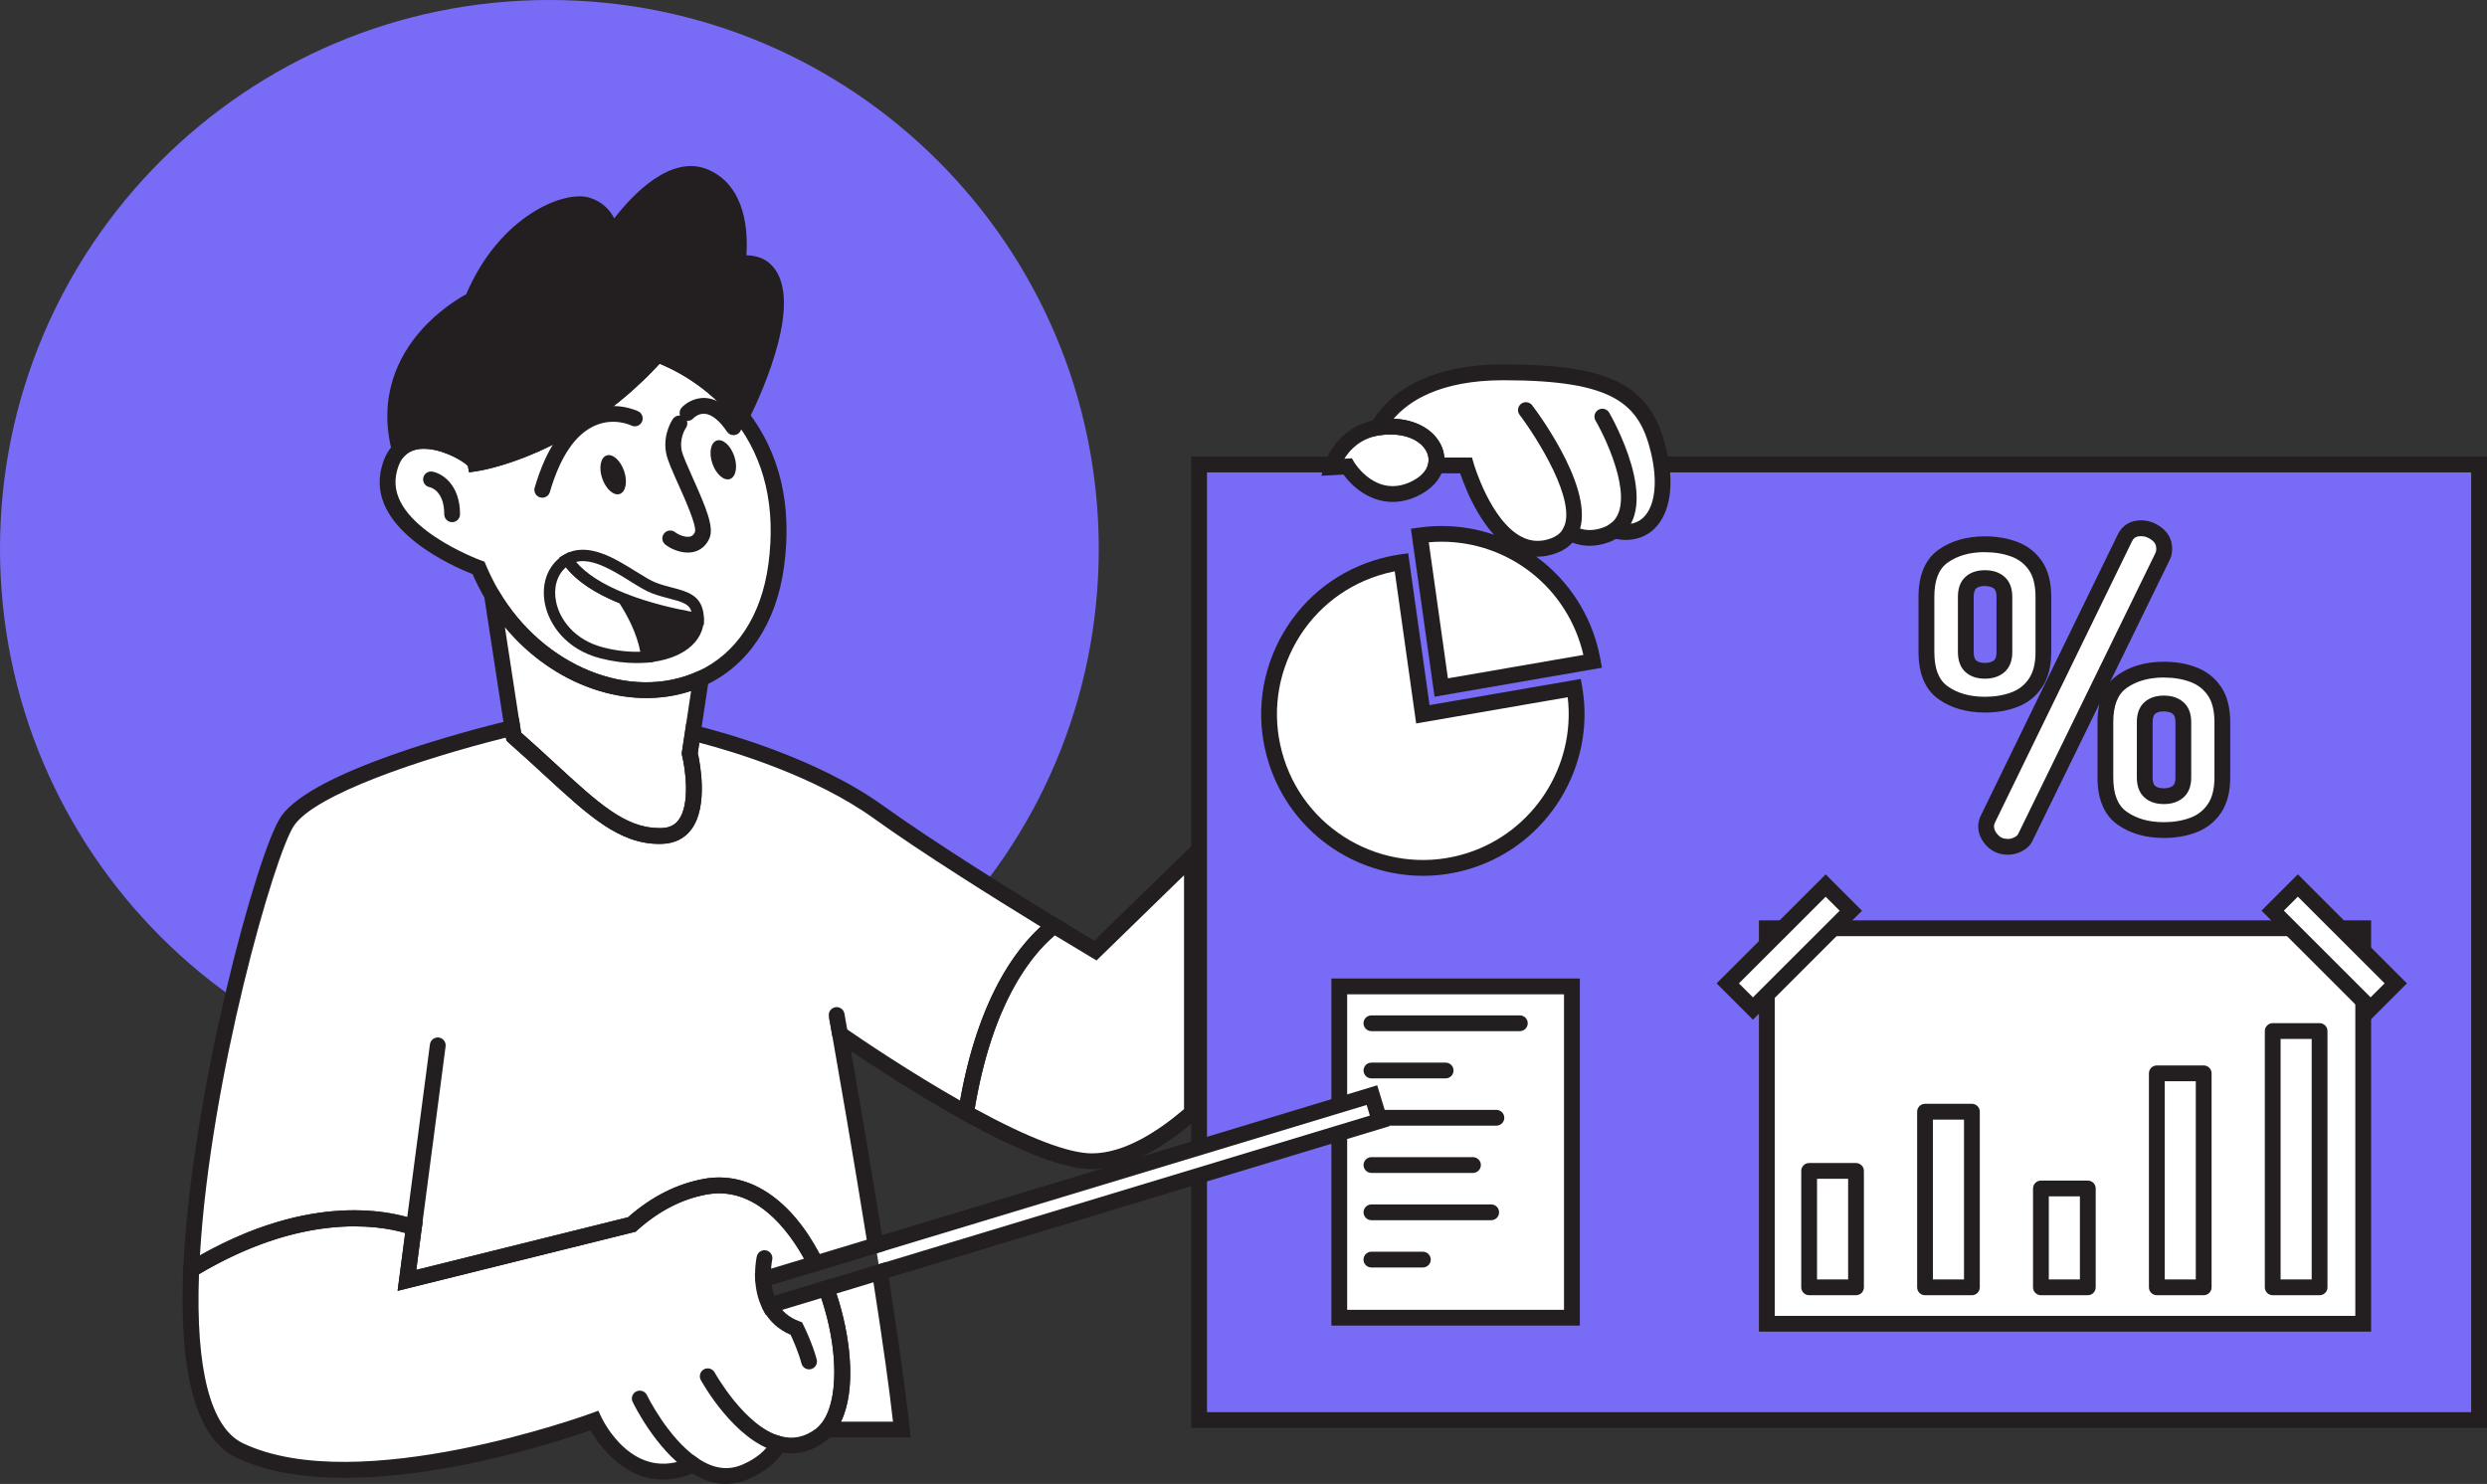 <svg width="310" height="185" viewBox="0 0 310 185" fill="none" xmlns="http://www.w3.org/2000/svg">
<rect x="0" y="0" width="310" height="185" fill="#333333" stroke="none"/>
<g clip-path="url(#clip0_150_720)">
<path d="M68.479 136.855C106.299 136.855 136.958 106.219 136.958 68.427C136.958 30.636 106.299 0 68.479 0C30.659 0 0 30.636 0 68.427C0 106.219 30.659 136.855 68.479 136.855Z" fill="#786CF7"/>
<path d="M309.016 57.906H149.465V177.034H309.016V57.906Z" fill="#786CF7"/>
<path d="M310 178.018H148.481V56.923H310V178.018ZM150.449 176.051H308.027V58.894H150.449V176.051Z" fill="#231F20"/>
<path d="M196.244 85.784C197.865 95.06 192.427 104.342 183.195 107.291C173.113 110.512 162.328 104.954 159.105 94.884C155.882 84.81 161.443 74.032 171.521 70.812C172.571 70.475 173.631 70.237 174.687 70.085L177.353 89.052L196.239 85.784H196.244Z" fill="white"/>
<path d="M177.372 109.186C168.84 109.186 160.901 103.724 158.168 95.184C156.528 90.063 156.985 84.61 159.452 79.827C161.919 75.049 166.097 71.515 171.226 69.876C172.315 69.529 173.436 69.273 174.554 69.111L175.528 68.974L178.19 87.907L197.042 84.644L197.214 85.613C198.934 95.459 193.035 105.178 183.495 108.227C181.465 108.878 179.402 109.186 177.372 109.186ZM173.855 71.225C173.17 71.358 172.491 71.534 171.82 71.748C167.195 73.225 163.421 76.412 161.196 80.725C158.972 85.038 158.563 89.959 160.041 94.581C163.093 104.123 173.341 109.4 182.891 106.351C191.181 103.7 196.424 95.464 195.412 86.924L176.522 90.192L173.85 71.22L173.855 71.225Z" fill="#231F20"/>
<path d="M197.903 79.884C198.174 80.734 198.383 81.589 198.535 82.449L179.649 85.717L176.983 66.751C186.062 65.463 195.017 70.864 197.903 79.884Z" fill="white"/>
<path d="M178.813 86.857L175.865 65.915L176.84 65.777C186.585 64.395 195.835 70.204 198.839 79.585C199.12 80.468 199.343 81.376 199.505 82.278L199.676 83.247L178.817 86.857H178.813ZM178.095 67.61L180.481 84.568L197.366 81.646C197.252 81.152 197.118 80.663 196.962 80.179C194.352 72.028 186.523 66.865 178.095 67.606V67.61Z" fill="#231F20"/>
<path d="M294.565 115.727H220.23V165.031H294.565V115.727Z" fill="white"/>
<path d="M295.554 166.015H219.246V114.739H295.554V166.015ZM221.219 164.048H293.586V116.71H221.219V164.048Z" fill="#231F20"/>
<path d="M231.349 161.474H225.506C224.965 161.474 224.522 161.032 224.522 160.49V145.975C224.522 145.433 224.965 144.991 225.506 144.991H231.349C231.89 144.991 232.332 145.433 232.332 145.975V160.49C232.332 161.032 231.89 161.474 231.349 161.474ZM226.49 159.507H230.365V146.958H226.49V159.507Z" fill="#231F20"/>
<path d="M245.794 161.474H239.952C239.41 161.474 238.968 161.032 238.968 160.49V138.593C238.968 138.052 239.41 137.61 239.952 137.61H245.794C246.336 137.61 246.778 138.052 246.778 138.593V160.49C246.778 161.032 246.336 161.474 245.794 161.474ZM240.936 159.507H244.81V139.581H240.936V159.507Z" fill="#231F20"/>
<path d="M260.24 161.474H254.398C253.856 161.474 253.414 161.032 253.414 160.49V148.164C253.414 147.623 253.856 147.181 254.398 147.181H260.24C260.782 147.181 261.224 147.623 261.224 148.164V160.49C261.224 161.032 260.782 161.474 260.24 161.474ZM255.382 159.507H259.256V149.148H255.382V159.507Z" fill="#231F20"/>
<path d="M274.686 161.474H268.844C268.302 161.474 267.86 161.032 267.86 160.49V133.81C267.86 133.269 268.302 132.827 268.844 132.827H274.686C275.228 132.827 275.67 133.269 275.67 133.81V160.49C275.67 161.032 275.228 161.474 274.686 161.474ZM269.828 159.507H273.702V134.798H269.828V159.507Z" fill="#231F20"/>
<path d="M289.132 161.474H283.29C282.748 161.474 282.306 161.032 282.306 160.49V128.538C282.306 127.996 282.748 127.554 283.29 127.554H289.132C289.674 127.554 290.116 127.996 290.116 128.538V160.49C290.116 161.032 289.674 161.474 289.132 161.474ZM284.274 159.507H288.148V129.526H284.274V159.507Z" fill="#231F20"/>
<path d="M195.94 122.971H166.938V164.276H195.94V122.971Z" fill="white"/>
<path d="M196.924 165.259H165.954V121.988H196.924V165.259ZM167.922 163.293H194.951V123.959H167.922V163.293Z" fill="#231F20"/>
<path d="M189.446 128.552H170.941C170.399 128.552 169.957 128.11 169.957 127.569C169.957 127.027 170.399 126.585 170.941 126.585H189.446C189.988 126.585 190.43 127.027 190.43 127.569C190.43 128.11 189.988 128.552 189.446 128.552Z" fill="#231F20"/>
<path d="M186.523 140.336H170.941C170.399 140.336 169.957 139.895 169.957 139.353C169.957 138.812 170.399 138.37 170.941 138.37H186.523C187.065 138.37 187.507 138.812 187.507 139.353C187.507 139.895 187.065 140.336 186.523 140.336Z" fill="#231F20"/>
<path d="M183.604 146.226H170.946C170.404 146.226 169.962 145.785 169.962 145.243C169.962 144.702 170.404 144.26 170.946 144.26H183.604C184.146 144.26 184.588 144.702 184.588 145.243C184.588 145.785 184.146 146.226 183.604 146.226Z" fill="#231F20"/>
<path d="M185.876 152.121H170.946C170.404 152.121 169.962 151.679 169.962 151.138C169.962 150.596 170.404 150.155 170.946 150.155H185.876C186.418 150.155 186.86 150.596 186.86 151.138C186.86 151.679 186.418 152.121 185.876 152.121Z" fill="#231F20"/>
<path d="M230.7 113.535L227.564 110.401L215.359 122.596L218.495 125.73L230.7 113.535Z" fill="white"/>
<path d="M218.5 127.122L213.97 122.596L227.565 109.011L232.095 113.537L218.5 127.122ZM216.755 122.596L218.5 124.339L229.309 113.537L227.565 111.794L216.755 122.596Z" fill="#231F20"/>
<path d="M295.498 125.734L298.633 122.599L286.421 110.404L283.286 113.539L295.498 125.734Z" fill="white"/>
<path d="M295.492 127.122L281.893 113.528L286.423 109.001L300.022 122.596L295.492 127.122ZM284.678 113.528L295.492 124.334L297.237 122.591L286.423 111.785L284.678 113.528Z" fill="#231F20"/>
<path d="M180.196 134.442H170.946C170.404 134.442 169.962 134 169.962 133.459C169.962 132.917 170.404 132.475 170.946 132.475H180.196C180.738 132.475 181.18 132.917 181.18 133.459C181.18 134 180.738 134.442 180.196 134.442Z" fill="#231F20"/>
<path d="M177.358 158.016H170.941C170.399 158.016 169.957 157.574 169.957 157.032C169.957 156.491 170.399 156.049 170.941 156.049H177.358C177.9 156.049 178.342 156.491 178.342 157.032C178.342 157.574 177.9 158.016 177.358 158.016Z" fill="#231F20"/>
<path d="M247.415 87.85C245.343 87.85 243.608 87.356 242.215 86.368C240.822 85.38 240.123 83.689 240.123 81.295V74.403C240.123 72.009 240.817 70.318 242.215 69.33C243.608 68.342 245.343 67.848 247.415 67.848C248.775 67.848 250.006 68.057 251.109 68.48C252.212 68.902 253.086 69.591 253.733 70.541C254.379 71.496 254.702 72.783 254.702 74.403V81.295C254.702 82.881 254.379 84.159 253.733 85.128C253.086 86.097 252.212 86.795 251.109 87.218C250.006 87.641 248.775 87.85 247.415 87.85ZM247.415 83.627C248.162 83.627 248.751 83.442 249.188 83.067C249.626 82.696 249.844 82.102 249.844 81.295V74.403C249.844 73.595 249.626 73.001 249.188 72.631C248.751 72.261 248.162 72.071 247.415 72.071C246.669 72.071 246.084 72.256 245.666 72.631C245.243 73.001 245.034 73.595 245.034 74.403V81.295C245.034 82.102 245.243 82.696 245.666 83.067C246.084 83.437 246.669 83.627 247.415 83.627ZM250.282 105.572C249.474 105.572 248.818 105.296 248.314 104.745C247.81 104.194 247.563 103.61 247.563 102.997C247.563 102.708 247.643 102.399 247.805 102.076L264.861 67.069C265.25 66.261 265.93 65.853 266.9 65.853C267.58 65.853 268.226 66.086 268.844 66.556C269.457 67.026 269.766 67.648 269.766 68.427C269.766 68.784 269.7 69.092 269.571 69.349L252.468 104.356C252.307 104.712 252.012 105.002 251.594 105.23C251.171 105.458 250.733 105.567 250.282 105.567V105.572ZM269.719 103.487C267.646 103.487 265.911 102.993 264.518 102.005C263.126 101.017 262.427 99.326 262.427 96.932V90.04C262.427 87.646 263.121 85.955 264.518 84.967C265.911 83.979 267.646 83.485 269.719 83.485C271.078 83.485 272.309 83.694 273.412 84.116C274.515 84.539 275.39 85.228 276.036 86.178C276.683 87.133 277.006 88.42 277.006 90.04V96.932C277.006 98.518 276.683 99.796 276.036 100.765C275.39 101.734 274.515 102.432 273.412 102.855C272.309 103.278 271.078 103.487 269.719 103.487ZM269.719 99.264C270.465 99.264 271.054 99.079 271.492 98.703C271.929 98.333 272.148 97.739 272.148 96.932V90.04C272.148 89.232 271.929 88.638 271.492 88.268C271.054 87.897 270.465 87.707 269.719 87.707C268.972 87.707 268.393 87.892 267.969 88.268C267.546 88.638 267.337 89.232 267.337 90.04V96.932C267.337 97.739 267.546 98.333 267.969 98.703C268.388 99.074 268.972 99.264 269.719 99.264Z" fill="white"/>
<path d="M250.282 106.555C249.203 106.555 248.271 106.156 247.586 105.41C246.916 104.674 246.579 103.867 246.579 102.997C246.579 102.551 246.697 102.095 246.926 101.634L263.976 66.637C264.533 65.482 265.545 64.87 266.905 64.87C267.803 64.87 268.654 65.174 269.443 65.777C270.303 66.432 270.755 67.349 270.755 68.427C270.755 68.936 270.655 69.392 270.456 69.791L263.035 84.981C263.306 84.672 263.61 84.401 263.953 84.159C265.507 83.057 267.451 82.497 269.723 82.497C271.197 82.497 272.557 82.729 273.769 83.195C275.057 83.689 276.093 84.506 276.854 85.627C277.61 86.743 277.995 88.23 277.995 90.04V96.932C277.995 98.708 277.614 100.181 276.858 101.311C276.098 102.451 275.057 103.278 273.769 103.772C272.561 104.232 271.202 104.47 269.723 104.47C267.451 104.47 265.507 103.909 263.953 102.807C262.289 101.629 261.448 99.653 261.448 96.932V90.04C261.448 89.208 261.528 88.444 261.685 87.755L253.357 104.798C253.115 105.33 252.677 105.776 252.064 106.104C251.499 106.408 250.9 106.56 250.282 106.56V106.555ZM266.9 66.841C266.163 66.841 265.911 67.154 265.745 67.496L248.689 102.508C248.594 102.703 248.547 102.864 248.547 103.002C248.547 103.368 248.708 103.719 249.041 104.085C249.355 104.432 249.749 104.589 250.282 104.589C250.572 104.589 250.847 104.517 251.128 104.365C251.356 104.242 251.499 104.109 251.57 103.952L268.682 68.921C268.744 68.793 268.778 68.632 268.778 68.432C268.778 67.962 268.611 67.629 268.24 67.344C267.798 67.007 267.356 66.841 266.895 66.841H266.9ZM269.719 84.463C267.865 84.463 266.306 84.9 265.089 85.765C263.962 86.563 263.416 87.959 263.416 90.035V96.927C263.416 99.003 263.962 100.399 265.089 101.197C266.306 102.062 267.86 102.499 269.719 102.499C270.955 102.499 272.076 102.309 273.06 101.933C273.973 101.587 274.681 101.021 275.219 100.219C275.756 99.416 276.027 98.309 276.027 96.927V90.035C276.027 88.624 275.756 87.513 275.223 86.729C274.686 85.936 273.978 85.385 273.065 85.033C272.081 84.658 270.955 84.468 269.723 84.468L269.719 84.463ZM269.719 100.242C268.73 100.242 267.922 99.972 267.318 99.435C266.681 98.87 266.353 98.029 266.353 96.927V90.035C266.353 88.933 266.676 88.092 267.318 87.527C267.922 86.99 268.73 86.719 269.719 86.719C270.707 86.719 271.511 86.985 272.129 87.513C272.794 88.078 273.132 88.928 273.132 90.035V96.927C273.132 98.034 272.794 98.884 272.129 99.449C271.511 99.976 270.698 100.242 269.719 100.242ZM269.719 88.686C269.224 88.686 268.858 88.79 268.621 88.999C268.373 89.218 268.321 89.683 268.321 90.035V96.927C268.321 97.278 268.373 97.744 268.621 97.962C268.854 98.171 269.224 98.276 269.719 98.276C270.213 98.276 270.603 98.167 270.855 97.953C271.059 97.777 271.164 97.435 271.164 96.932V90.04C271.164 89.536 271.059 89.194 270.855 89.018C270.603 88.805 270.223 88.695 269.719 88.695V88.686ZM247.415 88.833C245.143 88.833 243.204 88.273 241.645 87.171C239.981 85.993 239.139 84.017 239.139 81.295V74.403C239.139 71.681 239.981 69.705 241.645 68.527C243.199 67.425 245.143 66.865 247.415 66.865C248.889 66.865 250.248 67.097 251.461 67.558C252.749 68.052 253.785 68.869 254.546 69.99C255.301 71.106 255.686 72.593 255.686 74.403V81.295C255.686 83.071 255.306 84.544 254.55 85.674C253.79 86.814 252.749 87.641 251.461 88.135C250.253 88.596 248.894 88.833 247.415 88.833ZM247.415 68.831C245.561 68.831 244.002 69.268 242.785 70.133C241.659 70.931 241.112 72.327 241.112 74.403V81.295C241.112 83.371 241.659 84.767 242.785 85.565C244.002 86.43 245.557 86.867 247.415 86.867C248.646 86.867 249.773 86.677 250.757 86.301C251.67 85.955 252.378 85.389 252.915 84.587C253.452 83.784 253.723 82.677 253.723 81.3V74.407C253.723 72.997 253.452 71.885 252.92 71.102C252.383 70.313 251.674 69.757 250.762 69.406C249.778 69.031 248.656 68.841 247.42 68.841L247.415 68.831ZM247.415 84.61C246.427 84.61 245.618 84.34 245.015 83.803C244.378 83.238 244.05 82.392 244.05 81.295V74.403C244.05 73.305 244.373 72.46 245.015 71.895C245.618 71.358 246.427 71.087 247.415 71.087C248.404 71.087 249.207 71.353 249.825 71.881C250.491 72.446 250.828 73.296 250.828 74.403V81.295C250.828 82.402 250.491 83.252 249.825 83.817C249.207 84.344 248.394 84.61 247.415 84.61ZM247.415 73.054C246.921 73.054 246.55 73.158 246.317 73.367C246.07 73.586 246.018 74.051 246.018 74.403V81.295C246.018 81.646 246.07 82.112 246.317 82.33C246.55 82.539 246.921 82.644 247.415 82.644C247.91 82.644 248.299 82.535 248.551 82.321C248.756 82.145 248.86 81.803 248.86 81.3V74.407C248.86 73.904 248.756 73.562 248.551 73.386C248.299 73.173 247.919 73.063 247.415 73.063V73.054Z" fill="#231F20"/>
<path d="M96.753 70.46C95.769 77.808 92.104 82.44 87.384 84.587C79.041 88.387 67.391 84.463 61.33 74.17C60.702 73.111 60.141 71.99 59.647 70.802C59.647 70.802 47.183 66.328 48.391 59.122C48.628 57.697 49.142 56.709 49.817 56.059C52.826 53.152 59.1 56.842 59.267 57.773C59.267 57.773 71.255 56.054 81.941 44.193C81.941 44.193 87.992 46.131 92.432 51.902C95.564 55.968 97.894 61.934 96.753 70.465V70.46Z" fill="white"/>
<path d="M53.724 59.764C53.724 59.764 56.362 60.234 56.358 64.11L53.724 59.764Z" fill="white"/>
<path d="M84.688 52.786C84.688 52.786 83.614 54.277 83.994 56.301C84.37 58.324 88.287 65.041 87.517 66.736C86.599 68.765 84.156 67.634 83.543 67.121" fill="white"/>
<path d="M79.127 52.164C79.127 52.164 71.336 48.25 67.595 61.065L79.127 52.164Z" fill="white"/>
<path d="M85.701 51.484C85.701 51.484 88.263 48.587 91.434 53.266L85.701 51.484Z" fill="white"/>
<path d="M85.977 93.925C85.977 93.925 88.487 104 82.54 104.213C76.588 104.427 72.415 99.202 64.039 91.83L63.873 90.733L61.334 74.17C67.395 84.463 79.051 88.391 87.388 84.587L86.366 91.365L85.977 93.92V93.925Z" fill="white"/>
<path d="M92.432 51.902C87.997 46.131 81.941 44.193 81.941 44.193C71.25 56.054 59.267 57.773 59.267 57.773C59.1 56.842 52.826 53.152 49.817 56.059C46.518 43.362 58.882 37.391 58.882 37.391C62.732 27.972 70.438 24.752 73.19 25.588C75.947 26.429 76.232 29.378 76.232 29.378C76.232 29.378 82.435 19.707 87.892 22.059C93.345 24.41 91.928 32.855 91.928 32.855C93.354 32.694 94.543 32.889 95.317 33.596C99.363 37.277 93.701 49.333 92.432 51.898V51.902Z" fill="#231F20"/>
<path d="M75.067 59.645C75.519 60.97 76.498 61.839 77.249 61.583C78 61.326 78.247 60.044 77.791 58.719C77.34 57.393 76.36 56.524 75.609 56.781C74.858 57.037 74.611 58.32 75.067 59.645Z" fill="white"/>
<path d="M88.796 57.783C89.247 59.108 90.226 59.977 90.977 59.721C91.728 59.464 91.976 58.182 91.519 56.857C91.068 55.531 90.088 54.662 89.337 54.919C88.586 55.175 88.339 56.458 88.796 57.783Z" fill="white"/>
<path d="M103.037 178.222C102.809 178.488 102.557 178.725 102.286 178.925C100.499 180.25 98.73 180.454 97.071 180.013C96.368 181.3 95.108 182.549 92.979 183.48C90.578 184.535 88.33 183.908 86.385 182.592C78.357 186.316 74.069 177.115 74.069 177.115C74.069 177.115 44.773 187.954 29.838 180.82C24.804 178.417 23.368 169.406 23.834 158.286C38.171 149.604 48.362 151.907 51.585 153.028L50.72 159.631L78.751 152.667C81.28 150.392 84.313 148.616 87.888 147.955C93.839 146.858 98.659 151.489 101.649 157.526L95.113 159.507C95.165 160.519 95.384 161.687 95.94 162.761L102.975 160.628C105.495 167.435 105.789 175.035 103.027 178.231L103.037 178.222Z" fill="white"/>
<path d="M79.75 174.355C79.75 174.355 82.421 179.913 86.385 182.592L79.75 174.355Z" fill="white"/>
<path d="M88.22 171.572C88.22 171.572 92.118 178.687 97.076 180.013L88.22 171.572Z" fill="white"/>
<path d="M95.95 162.751C96.558 163.934 97.585 165.008 99.272 165.639C99.272 165.639 100.328 167.748 100.855 169.734" fill="white"/>
<path d="M95.122 159.498C95.037 157.997 95.294 156.838 95.294 156.838L95.122 159.498Z" fill="white"/>
<path d="M131.396 115.399C128.33 117.76 122.75 123.954 120.411 138.74C113.737 135.045 107.282 130.694 104.706 128.918C105.528 133.592 107.415 144.445 109.145 155.251L101.659 157.517C98.669 151.475 93.844 146.849 87.897 147.946C84.323 148.601 81.29 150.383 78.761 152.658L50.73 159.621L51.595 153.019C48.372 151.903 38.18 149.594 23.844 158.277C24.766 136.408 33.056 106.375 35.856 102.337C39.673 96.837 60.032 91.664 63.873 90.728L64.039 91.826C72.415 99.202 76.593 104.427 82.54 104.209C88.487 103.995 85.977 93.92 85.977 93.92L86.367 91.365C89.471 92.125 101.197 95.269 109.488 101.221C115.814 105.767 125.497 111.799 131.401 115.399H131.396Z" fill="white"/>
<path d="M104.287 126.538C104.287 126.538 104.444 127.402 104.706 128.918L104.287 126.538Z" fill="white"/>
<path d="M103.037 178.222C105.804 175.025 105.504 167.425 102.985 160.619L109.678 158.59C110.88 166.243 111.936 173.538 112.406 178.217H103.037V178.222Z" fill="white"/>
<path d="M148.571 106.783V138.721C145.087 141.785 140.542 144.778 136.102 144.778C132.404 144.778 126.32 142.018 120.411 138.745C122.745 123.959 128.33 117.765 131.396 115.404C134.482 117.29 136.535 118.506 136.535 118.506L148.571 106.788V106.783Z" fill="white"/>
<path d="M178.979 58.02C178.722 59.165 177.81 60.267 176.136 61.017C171.05 63.288 167.97 58.153 167.97 58.153L166.021 58.263C166.021 58.263 167.133 54.083 171.777 53.304C172.258 53.223 172.771 53.18 173.327 53.18C177.32 53.18 179.511 55.688 178.984 58.025L178.979 58.02Z" fill="white"/>
<path d="M201.23 66.147C200.921 66.361 200.565 66.546 200.161 66.694C198.421 67.321 196.933 67.102 195.688 66.423C195.288 67.126 194.637 67.682 193.672 68.043C186.366 70.745 182.739 58.02 182.739 58.02H178.984C179.516 55.688 177.32 53.175 173.327 53.175C172.771 53.175 172.258 53.218 171.777 53.299C172.809 51.337 176.474 46.416 187.393 46.416C201.031 46.416 205.085 49.171 206.763 56.258C208.394 63.155 205.77 67.283 201.235 66.147H201.23Z" fill="white"/>
<path d="M199.723 51.931C199.723 51.931 206.027 62.808 201.225 66.143L199.723 51.931Z" fill="white"/>
<path d="M190.202 51.123C190.202 51.123 198.312 61.825 195.683 66.423L190.202 51.123Z" fill="white"/>
<path d="M109.145 155.251L171.007 136.522L171.982 139.729L109.678 158.595" fill="white"/>
<path d="M80.567 87.023C72.976 87.023 65.047 82.416 60.484 74.674C59.904 73.695 59.376 72.655 58.906 71.577C56.643 70.693 46.209 66.185 47.421 58.965C47.682 57.412 48.258 56.201 49.137 55.356C50.639 53.907 52.978 53.593 55.725 54.482C56.781 54.824 58.749 55.702 59.704 56.695C62.181 56.173 72.215 53.522 81.214 43.538L81.641 43.063L82.25 43.258C82.507 43.338 88.648 45.357 93.221 51.304C97.233 56.51 98.754 63.003 97.737 70.598C96.781 77.718 93.254 83.005 87.802 85.489C85.516 86.529 83.063 87.028 80.572 87.028L80.567 87.023ZM52.826 55.949C51.851 55.949 51.072 56.225 50.506 56.766C49.936 57.313 49.555 58.163 49.365 59.284C48.305 65.592 59.866 69.833 59.984 69.876L60.393 70.023L60.56 70.422C61.035 71.558 61.582 72.65 62.181 73.671C67.733 83.1 78.623 87.503 86.98 83.694C91.795 81.499 94.918 76.754 95.778 70.332C96.724 63.279 95.336 57.279 91.652 52.501C88.235 48.055 83.795 45.979 82.221 45.347C71.54 56.89 59.904 58.676 59.405 58.747L58.463 58.885L58.321 58.087C57.883 57.593 55.673 56.206 53.406 55.978C53.206 55.959 53.011 55.949 52.821 55.949H52.826Z" fill="#231F20"/>
<path d="M56.358 65.098C55.816 65.098 55.374 64.656 55.374 64.11C55.374 61.093 53.572 60.737 53.553 60.733C53.016 60.638 52.659 60.124 52.755 59.593C52.849 59.056 53.363 58.7 53.895 58.795C55.088 59.008 57.346 60.391 57.342 64.115C57.342 64.656 56.9 65.098 56.358 65.098Z" fill="#231F20"/>
<path d="M85.739 68.888C84.57 68.888 83.434 68.313 82.911 67.876C82.492 67.525 82.44 66.907 82.792 66.489C83.144 66.071 83.762 66.019 84.18 66.371C84.422 66.575 85.354 67.045 86.015 66.893C86.2 66.85 86.433 66.751 86.623 66.333C86.88 65.563 85.368 62.2 84.555 60.391C83.823 58.757 83.191 57.346 83.03 56.481C82.578 54.073 83.838 52.287 83.89 52.211C84.208 51.769 84.822 51.67 85.264 51.988C85.706 52.301 85.806 52.914 85.492 53.356C85.449 53.418 84.674 54.572 84.964 56.12C85.083 56.752 85.73 58.191 86.352 59.583C88.054 63.369 89.038 65.767 88.415 67.145C88.011 68.033 87.332 68.608 86.447 68.812C86.214 68.864 85.972 68.888 85.734 68.888H85.739Z" fill="#231F20"/>
<path d="M67.595 62.048C67.505 62.048 67.409 62.034 67.319 62.01C66.796 61.858 66.497 61.312 66.649 60.789C68.118 55.764 70.385 52.553 73.389 51.247C76.622 49.841 79.45 51.228 79.569 51.285C80.054 51.527 80.249 52.121 80.006 52.605C79.764 53.09 79.174 53.285 78.69 53.047C78.59 53 76.517 52.016 74.145 53.066C71.716 54.14 69.829 56.923 68.541 61.34C68.417 61.768 68.023 62.048 67.595 62.048Z" fill="#231F20"/>
<path d="M91.438 54.249C91.125 54.249 90.811 54.097 90.621 53.817C89.67 52.411 88.7 51.641 87.826 51.584C87.008 51.527 86.442 52.13 86.438 52.135C86.076 52.544 85.454 52.582 85.045 52.221C84.636 51.86 84.598 51.237 84.959 50.829C85.397 50.335 86.514 49.527 87.949 49.618C89.475 49.717 90.92 50.753 92.246 52.71C92.551 53.161 92.437 53.774 91.985 54.078C91.814 54.192 91.624 54.249 91.434 54.249H91.438Z" fill="#231F20"/>
<path d="M82.174 105.206C77.183 105.206 73.432 101.758 67.833 96.604C66.506 95.383 65.009 94.001 63.379 92.571C63.207 92.419 63.093 92.21 63.055 91.982L60.351 74.322C60.279 73.856 60.55 73.405 60.992 73.244C61.439 73.087 61.934 73.267 62.171 73.671C67.723 83.1 78.614 87.503 86.966 83.694C87.293 83.542 87.678 83.584 87.969 83.803C88.258 84.021 88.401 84.378 88.349 84.734L86.966 93.882C87.222 95.017 88.32 100.537 86.148 103.415C85.311 104.527 84.071 105.144 82.564 105.197C82.431 105.197 82.297 105.206 82.164 105.206H82.174ZM64.952 91.332C66.492 92.695 67.909 93.996 69.168 95.155C74.611 100.166 77.948 103.24 82.179 103.24C82.283 103.24 82.393 103.24 82.497 103.235C83.419 103.202 84.099 102.874 84.579 102.237C86.081 100.242 85.402 95.735 85.012 94.162C84.978 94.039 84.974 93.906 84.993 93.778L86.148 86.13C78.314 88.748 68.978 85.465 62.932 78.174L64.947 91.332H64.952Z" fill="#231F20"/>
<path d="M58.463 58.885L58.321 58.087C57.883 57.593 55.673 56.206 53.406 55.978C52.151 55.854 51.176 56.116 50.501 56.766L49.289 57.94L48.866 56.306C47.055 49.333 49.774 44.307 52.369 41.315C54.651 38.688 57.199 37.173 58.112 36.679C62.238 26.961 70.276 23.664 73.48 24.643C75.12 25.141 76.047 26.229 76.565 27.222C78.737 24.405 83.6 19.133 88.282 21.151C93.112 23.237 93.226 29.236 93.036 31.82C94.272 31.858 95.26 32.209 95.983 32.87C100.451 36.935 95.07 48.796 93.316 52.335L92.613 53.75L91.652 52.501C88.235 48.055 83.795 45.979 82.221 45.347C71.54 56.89 59.904 58.676 59.405 58.747L58.463 58.885ZM52.835 53.983C53.724 53.983 54.694 54.149 55.721 54.482C56.776 54.824 58.744 55.702 59.699 56.695C62.176 56.173 72.21 53.522 81.209 43.538L81.637 43.063L82.245 43.258C82.488 43.334 87.793 45.077 92.213 50.088C95.227 43.59 97.052 36.513 94.657 34.332C94.148 33.867 93.269 33.706 92.042 33.843L90.745 33.99L90.963 32.703C90.977 32.627 92.185 24.989 87.507 22.971C83.671 21.318 78.671 27.421 77.069 29.915L75.528 32.309L75.257 29.478C75.248 29.388 74.987 27.165 72.909 26.533C70.647 25.844 63.45 28.837 59.799 37.767L59.657 38.118L59.314 38.284C58.858 38.508 48.581 43.642 50.477 54.458C51.176 54.144 51.97 53.988 52.84 53.988L52.835 53.983Z" fill="#231F20"/>
<path d="M75.067 59.645C75.519 60.97 76.498 61.839 77.249 61.583C78 61.326 78.247 60.044 77.791 58.719C77.34 57.393 76.36 56.524 75.609 56.781C74.858 57.037 74.611 58.32 75.067 59.645Z" fill="#231F20"/>
<path d="M88.796 57.783C89.247 59.108 90.226 59.977 90.977 59.721C91.728 59.464 91.976 58.182 91.519 56.857C91.068 55.531 90.088 54.662 89.337 54.919C88.586 55.175 88.339 56.458 88.796 57.783Z" fill="#231F20"/>
<path d="M90.512 185C89.119 185 87.712 184.568 86.295 183.703C82.811 185.128 79.455 184.544 76.565 181.984C75.11 180.701 74.121 179.215 73.603 178.322C68.66 180.055 43.328 188.349 29.415 181.699C24.504 179.352 22.294 171.458 22.85 158.234L22.874 157.707L23.326 157.432C37.79 148.673 48.134 150.772 51.913 152.083L52.669 152.344L51.889 158.31L78.281 151.751C81.18 149.195 84.351 147.59 87.716 146.967C93.435 145.913 98.84 149.599 102.543 157.071L103.056 158.111L96.178 160.191C96.244 160.671 96.354 161.122 96.501 161.54L103.588 159.393L103.912 160.262C106.212 166.485 107.154 174.954 103.783 178.849C103.508 179.172 103.203 179.457 102.875 179.699C101.207 180.934 99.42 181.404 97.552 181.1C96.62 182.459 95.222 183.556 93.378 184.364C92.437 184.777 91.481 184.986 90.516 184.986L90.512 185ZM86.476 181.461L86.937 181.775C88.914 183.114 90.759 183.376 92.579 182.573C94.291 181.822 95.512 180.801 96.206 179.533L96.577 178.854L97.323 179.053C98.868 179.466 100.299 179.162 101.697 178.127C101.906 177.97 102.105 177.785 102.286 177.576C104.549 174.959 104.553 168.304 102.367 161.83L95.446 163.925L95.07 163.198C94.524 162.139 94.21 160.913 94.134 159.545L94.091 158.776L100.228 156.919C98.336 153.484 94.2 147.78 88.068 148.91C84.998 149.475 82.084 150.981 79.412 153.385L79.231 153.551L49.56 160.923L50.506 153.708C46.998 152.696 37.615 151.252 24.804 158.847C24.366 170.722 26.254 178.003 30.27 179.922C44.654 186.796 73.442 176.289 73.732 176.184L74.583 175.871L74.968 176.692C75.124 177.03 78.946 184.957 85.977 181.694L86.481 181.461H86.476Z" fill="#231F20"/>
<path d="M86.385 183.575C86.195 183.575 86.005 183.518 85.834 183.404C81.694 180.606 78.975 175.016 78.861 174.778C78.623 174.289 78.832 173.7 79.322 173.467C79.811 173.23 80.401 173.439 80.638 173.928C80.662 173.98 83.248 179.281 86.942 181.775C87.393 182.079 87.512 182.691 87.208 183.143C87.018 183.423 86.709 183.575 86.39 183.575H86.385Z" fill="#231F20"/>
<path d="M51.59 154.007C51.547 154.007 51.504 154.007 51.462 153.997C50.924 153.926 50.544 153.432 50.611 152.895L53.591 130.195C53.662 129.659 54.157 129.279 54.694 129.345C55.231 129.416 55.611 129.91 55.545 130.447L52.564 153.147C52.498 153.641 52.075 154.002 51.59 154.002V154.007Z" fill="#231F20"/>
<path d="M97.076 180.996C96.991 180.996 96.905 180.986 96.819 180.963C91.514 179.547 87.522 172.351 87.355 172.047C87.094 171.572 87.27 170.973 87.745 170.712C88.22 170.451 88.819 170.627 89.081 171.102C89.119 171.168 92.841 177.866 97.328 179.063C97.856 179.205 98.165 179.742 98.027 180.269C97.908 180.711 97.509 181 97.076 181V180.996Z" fill="#231F20"/>
<path d="M100.855 170.717C100.418 170.717 100.023 170.427 99.904 169.985C99.529 168.57 98.854 167.06 98.55 166.409C96.995 165.744 95.831 164.666 95.075 163.203C94.828 162.718 95.018 162.124 95.498 161.877C95.983 161.63 96.577 161.82 96.824 162.3C97.414 163.445 98.326 164.233 99.615 164.713L99.976 164.851L100.147 165.198C100.19 165.288 101.254 167.42 101.801 169.477C101.939 170.004 101.63 170.541 101.102 170.684C101.017 170.707 100.931 170.717 100.85 170.717H100.855Z" fill="#231F20"/>
<path d="M95.123 160.486C94.604 160.486 94.172 160.082 94.138 159.559C94.048 157.94 94.319 156.686 94.333 156.633C94.452 156.101 94.975 155.769 95.507 155.888C96.04 156.006 96.373 156.534 96.254 157.061C96.254 157.07 96.026 158.115 96.102 159.45C96.135 159.992 95.717 160.457 95.175 160.49C95.156 160.49 95.137 160.49 95.118 160.49L95.123 160.486Z" fill="#231F20"/>
<path d="M49.56 160.927L50.506 153.712C46.955 152.691 37.396 151.223 24.348 159.122L22.774 160.072L22.85 158.239C23.767 136.522 32.11 105.999 35.038 101.781C38.936 96.162 57.912 91.17 63.635 89.778L64.681 89.522L64.957 91.327C66.497 92.69 67.913 93.992 69.173 95.15C74.616 100.162 77.953 103.235 82.183 103.235C82.288 103.235 82.397 103.235 82.502 103.23C83.424 103.197 84.104 102.869 84.584 102.233C86.086 100.238 85.406 95.73 85.016 94.158L84.969 93.968L85.549 90.153L86.595 90.41C89.979 91.237 101.678 94.405 110.058 100.423C116.508 105.059 126.519 111.272 131.91 114.559L133.131 115.304L131.995 116.178C129.01 118.477 123.658 124.481 121.381 138.892L121.162 140.284L119.931 139.6C114.507 136.594 109.24 133.169 106.075 131.041C106.978 136.218 108.594 145.604 110.115 155.094L110.253 155.945L101.14 158.704L100.77 157.959C99.215 154.824 94.871 147.661 88.068 148.92C84.998 149.485 82.084 150.991 79.412 153.394L79.231 153.56L49.56 160.932V160.927ZM44.122 150.886C47.711 150.886 50.363 151.556 51.913 152.093L52.669 152.354L51.889 158.32L78.281 151.76C81.18 149.205 84.351 147.599 87.716 146.977C93.245 145.96 98.474 149.361 102.162 156.339L108.038 154.558C106.298 143.728 104.458 133.188 103.736 129.089L103.327 126.771L105.266 128.11C107.586 129.711 113.428 133.653 119.674 137.202C121.913 124.624 126.534 118.42 129.718 115.528C124.119 112.093 114.973 106.379 108.912 102.024C101.53 96.723 91.4 93.692 87.179 92.59L86.984 93.887C87.241 95.022 88.339 100.542 86.167 103.42C85.33 104.532 84.09 105.149 82.583 105.201C82.45 105.201 82.317 105.211 82.183 105.211C77.192 105.211 73.442 101.762 67.842 96.609C66.516 95.388 65.019 94.006 63.388 92.576L63.122 92.338L63.065 91.954C52.331 94.642 39.364 99.022 36.664 102.907C34.254 106.384 26.22 134.318 24.918 156.515C32.747 152.107 39.288 150.886 44.127 150.886H44.122Z" fill="#231F20"/>
<path d="M104.705 129.906C104.235 129.906 103.821 129.568 103.736 129.089C103.474 127.578 103.317 126.714 103.317 126.714C103.222 126.177 103.579 125.669 104.111 125.569C104.648 125.469 105.157 125.83 105.257 126.362C105.257 126.362 105.414 127.227 105.675 128.751C105.77 129.288 105.409 129.796 104.872 129.891C104.815 129.901 104.758 129.906 104.701 129.906H104.705Z" fill="#231F20"/>
<path d="M113.495 179.205H100.884L102.291 177.576C104.653 174.845 104.553 167.701 102.063 160.961L101.701 159.982L110.476 157.322L110.652 158.438C112.054 167.363 112.972 173.985 113.385 178.122L113.495 179.205ZM104.834 177.239H111.308C110.876 173.291 110.058 167.458 108.874 159.863L104.254 161.265C106.032 166.58 106.778 173.182 104.829 177.239H104.834Z" fill="#231F20"/>
<path d="M136.102 145.761C132.746 145.761 127.308 143.69 119.936 139.605L119.332 139.272L119.441 138.593C121.823 123.507 127.579 117.1 130.797 114.625L131.335 114.212L131.915 114.563C133.954 115.808 135.556 116.772 136.392 117.271L149.56 104.451V139.168L149.227 139.462C144.473 143.642 140.057 145.761 136.107 145.761H136.102ZM121.495 138.213C128.174 141.866 133.212 143.79 136.102 143.79C140.252 143.79 144.578 140.854 147.587 138.27V109.115L136.682 119.736L136.031 119.351C136.031 119.351 134.206 118.264 131.477 116.606C128.478 119.138 123.701 125.089 121.5 138.218L121.495 138.213Z" fill="#231F20"/>
<path d="M173.589 62.575C170.741 62.575 168.559 60.69 167.457 59.165L164.714 59.317L165.061 58.006C165.113 57.811 166.396 53.204 171.606 52.33C172.167 52.24 172.723 52.192 173.318 52.192C175.747 52.192 177.829 53.057 179.031 54.562C179.906 55.655 180.224 56.961 179.934 58.239C179.587 59.782 178.38 61.089 176.536 61.915C175.49 62.381 174.506 62.575 173.584 62.575H173.589ZM168.507 57.137L168.811 57.645C168.921 57.821 171.521 61.996 175.732 60.12C176.997 59.554 177.805 58.733 178.014 57.806C178.171 57.123 177.986 56.405 177.491 55.793C176.664 54.757 175.143 54.163 173.318 54.163C172.833 54.163 172.381 54.201 171.93 54.273C169.543 54.672 168.241 56.097 167.575 57.189L168.502 57.137H168.507Z" fill="#231F20"/>
<path d="M191.661 69.406C190.687 69.406 189.736 69.173 188.809 68.703C184.902 66.722 182.692 61.032 182.012 59.008H177.743L178.014 57.806C178.171 57.123 177.986 56.41 177.491 55.793C176.664 54.757 175.143 54.163 173.318 54.163C172.833 54.163 172.381 54.201 171.93 54.273L169.976 54.596L170.898 52.843C172.067 50.615 176.018 45.433 187.383 45.433C200.874 45.433 205.813 48.007 207.714 56.03C208.741 60.367 208.204 63.958 206.245 65.886C205.014 67.097 203.308 67.553 201.406 67.192C201.121 67.359 200.812 67.501 200.484 67.615C198.92 68.18 197.418 68.19 195.997 67.648C195.488 68.218 194.818 68.66 194.005 68.959C193.211 69.254 192.427 69.401 191.657 69.401L191.661 69.406ZM180.034 57.037H183.481L183.685 57.749C183.704 57.821 185.791 64.965 189.708 66.945C190.868 67.534 192.051 67.587 193.33 67.116C194.033 66.855 194.528 66.466 194.832 65.934L195.307 65.098L196.154 65.558C197.299 66.181 198.502 66.247 199.823 65.767C200.142 65.653 200.422 65.511 200.665 65.34L201.035 65.083L201.473 65.193C202.447 65.435 203.83 65.516 204.871 64.49C206.307 63.074 206.654 60.082 205.803 56.486C204.344 50.335 201.216 47.404 187.393 47.404C179.369 47.404 175.509 50.107 173.717 52.202C175.975 52.292 177.9 53.137 179.036 54.562C179.635 55.313 179.973 56.163 180.034 57.037Z" fill="#231F20"/>
<path d="M201.23 67.131C200.916 67.131 200.612 66.983 200.422 66.708C200.113 66.261 200.222 65.649 200.669 65.34C203.992 63.032 200.503 55.237 198.877 52.43C198.606 51.959 198.768 51.356 199.238 51.085C199.709 50.815 200.313 50.976 200.584 51.446C200.859 51.921 207.277 63.155 201.796 66.96C201.625 67.078 201.43 67.135 201.235 67.135L201.23 67.131Z" fill="#231F20"/>
<path d="M195.683 67.406C195.516 67.406 195.35 67.363 195.193 67.278C194.723 67.007 194.556 66.409 194.827 65.934C196.714 62.633 191.562 54.553 189.418 51.717C189.09 51.285 189.175 50.667 189.608 50.34C190.04 50.012 190.658 50.097 190.986 50.53C191.856 51.679 199.405 61.896 196.534 66.912C196.353 67.23 196.02 67.406 195.678 67.406H195.683Z" fill="#231F20"/>
<path d="M109.678 159.578C109.255 159.578 108.865 159.303 108.737 158.88C108.58 158.358 108.874 157.811 109.393 157.655L170.751 139.078L170.352 137.752L109.435 156.196C108.917 156.353 108.366 156.059 108.209 155.541C108.052 155.018 108.347 154.472 108.865 154.315L171.668 135.302L173.213 140.393L109.968 159.54C109.873 159.569 109.778 159.583 109.682 159.583L109.678 159.578Z" fill="#231F20"/>
<path d="M77.682 74.631C78.889 76.464 80.287 79.11 80.624 81.898C84.346 81.57 87.051 79.794 87.022 77.11C85.164 76.816 81.295 76.075 77.682 74.631Z" fill="#231F20"/>
<path d="M80.624 82.606C80.272 82.606 79.968 82.345 79.925 81.988C79.597 79.281 78.205 76.707 77.092 75.02C76.921 74.764 76.94 74.427 77.135 74.189C77.33 73.952 77.658 73.866 77.943 73.98C81.618 75.453 85.597 76.174 87.132 76.417C87.469 76.469 87.721 76.759 87.726 77.106C87.759 80.065 84.993 82.221 80.686 82.601C80.667 82.601 80.643 82.601 80.624 82.601V82.606ZM79.308 75.975C80.111 77.448 80.876 79.234 81.219 81.124C84.052 80.725 85.944 79.438 86.267 77.699C84.736 77.433 82.065 76.892 79.308 75.975Z" fill="#231F20"/>
<path d="M75.044 81.399C77.007 81.903 78.927 82.05 80.629 81.903C80.287 79.11 78.894 76.464 77.687 74.635C74.825 73.496 72.125 71.909 70.709 69.748C70.561 69.829 70.428 69.919 70.285 70.028C66.777 72.707 68.46 79.713 75.048 81.404L75.044 81.399Z" fill="white"/>
<path d="M79.336 82.663C77.882 82.663 76.365 82.468 74.868 82.083C70.547 80.977 68.451 77.856 67.932 75.305C67.452 72.935 68.17 70.755 69.853 69.468C70.038 69.33 70.2 69.221 70.366 69.13L70.937 68.822L71.293 69.363C72.453 71.13 74.692 72.683 77.943 73.98L78.148 74.061L78.271 74.246C79.464 76.056 80.962 78.839 81.328 81.817L81.413 82.539L80.691 82.606C80.249 82.644 79.797 82.663 79.336 82.663ZM70.542 70.722C69.42 71.691 68.959 73.282 69.316 75.025C69.748 77.158 71.531 79.775 75.219 80.72C76.764 81.119 78.338 81.3 79.811 81.248C79.365 78.91 78.2 76.725 77.211 75.201C74.141 73.947 71.902 72.446 70.537 70.722H70.542Z" fill="#231F20"/>
<path d="M70.704 69.748C72.125 71.904 74.82 73.491 77.682 74.635C81.294 76.079 85.164 76.82 87.022 77.115C87.022 76.906 87.004 76.688 86.966 76.464C86.571 74.103 84.199 74.313 81.542 73.315C78.984 72.36 74.188 67.729 70.704 69.748Z" fill="white"/>
<path d="M87.731 77.937L86.913 77.808C85.326 77.557 81.228 76.811 77.42 75.286C73.898 73.88 71.436 72.147 70.114 70.133L69.705 69.51L70.352 69.14C73.223 67.477 76.598 69.582 79.312 71.273C80.254 71.857 81.142 72.413 81.794 72.655C82.473 72.911 83.134 73.082 83.771 73.249C85.587 73.724 87.303 74.17 87.669 76.346C87.712 76.616 87.736 76.863 87.736 77.106V77.932L87.731 77.937ZM71.806 70.052C73.061 71.534 75.12 72.854 77.943 73.98C81.019 75.21 84.308 75.918 86.2 76.26C85.91 75.3 85.078 75.044 83.41 74.612C82.768 74.445 82.041 74.255 81.294 73.975C80.51 73.681 79.607 73.12 78.561 72.47C76.436 71.144 73.855 69.539 71.806 70.052Z" fill="#231F20"/>
</g>
<defs>
<clipPath id="clip0_150_720">
<rect width="310" height="185" fill="white"/>
</clipPath>
</defs>
</svg>
